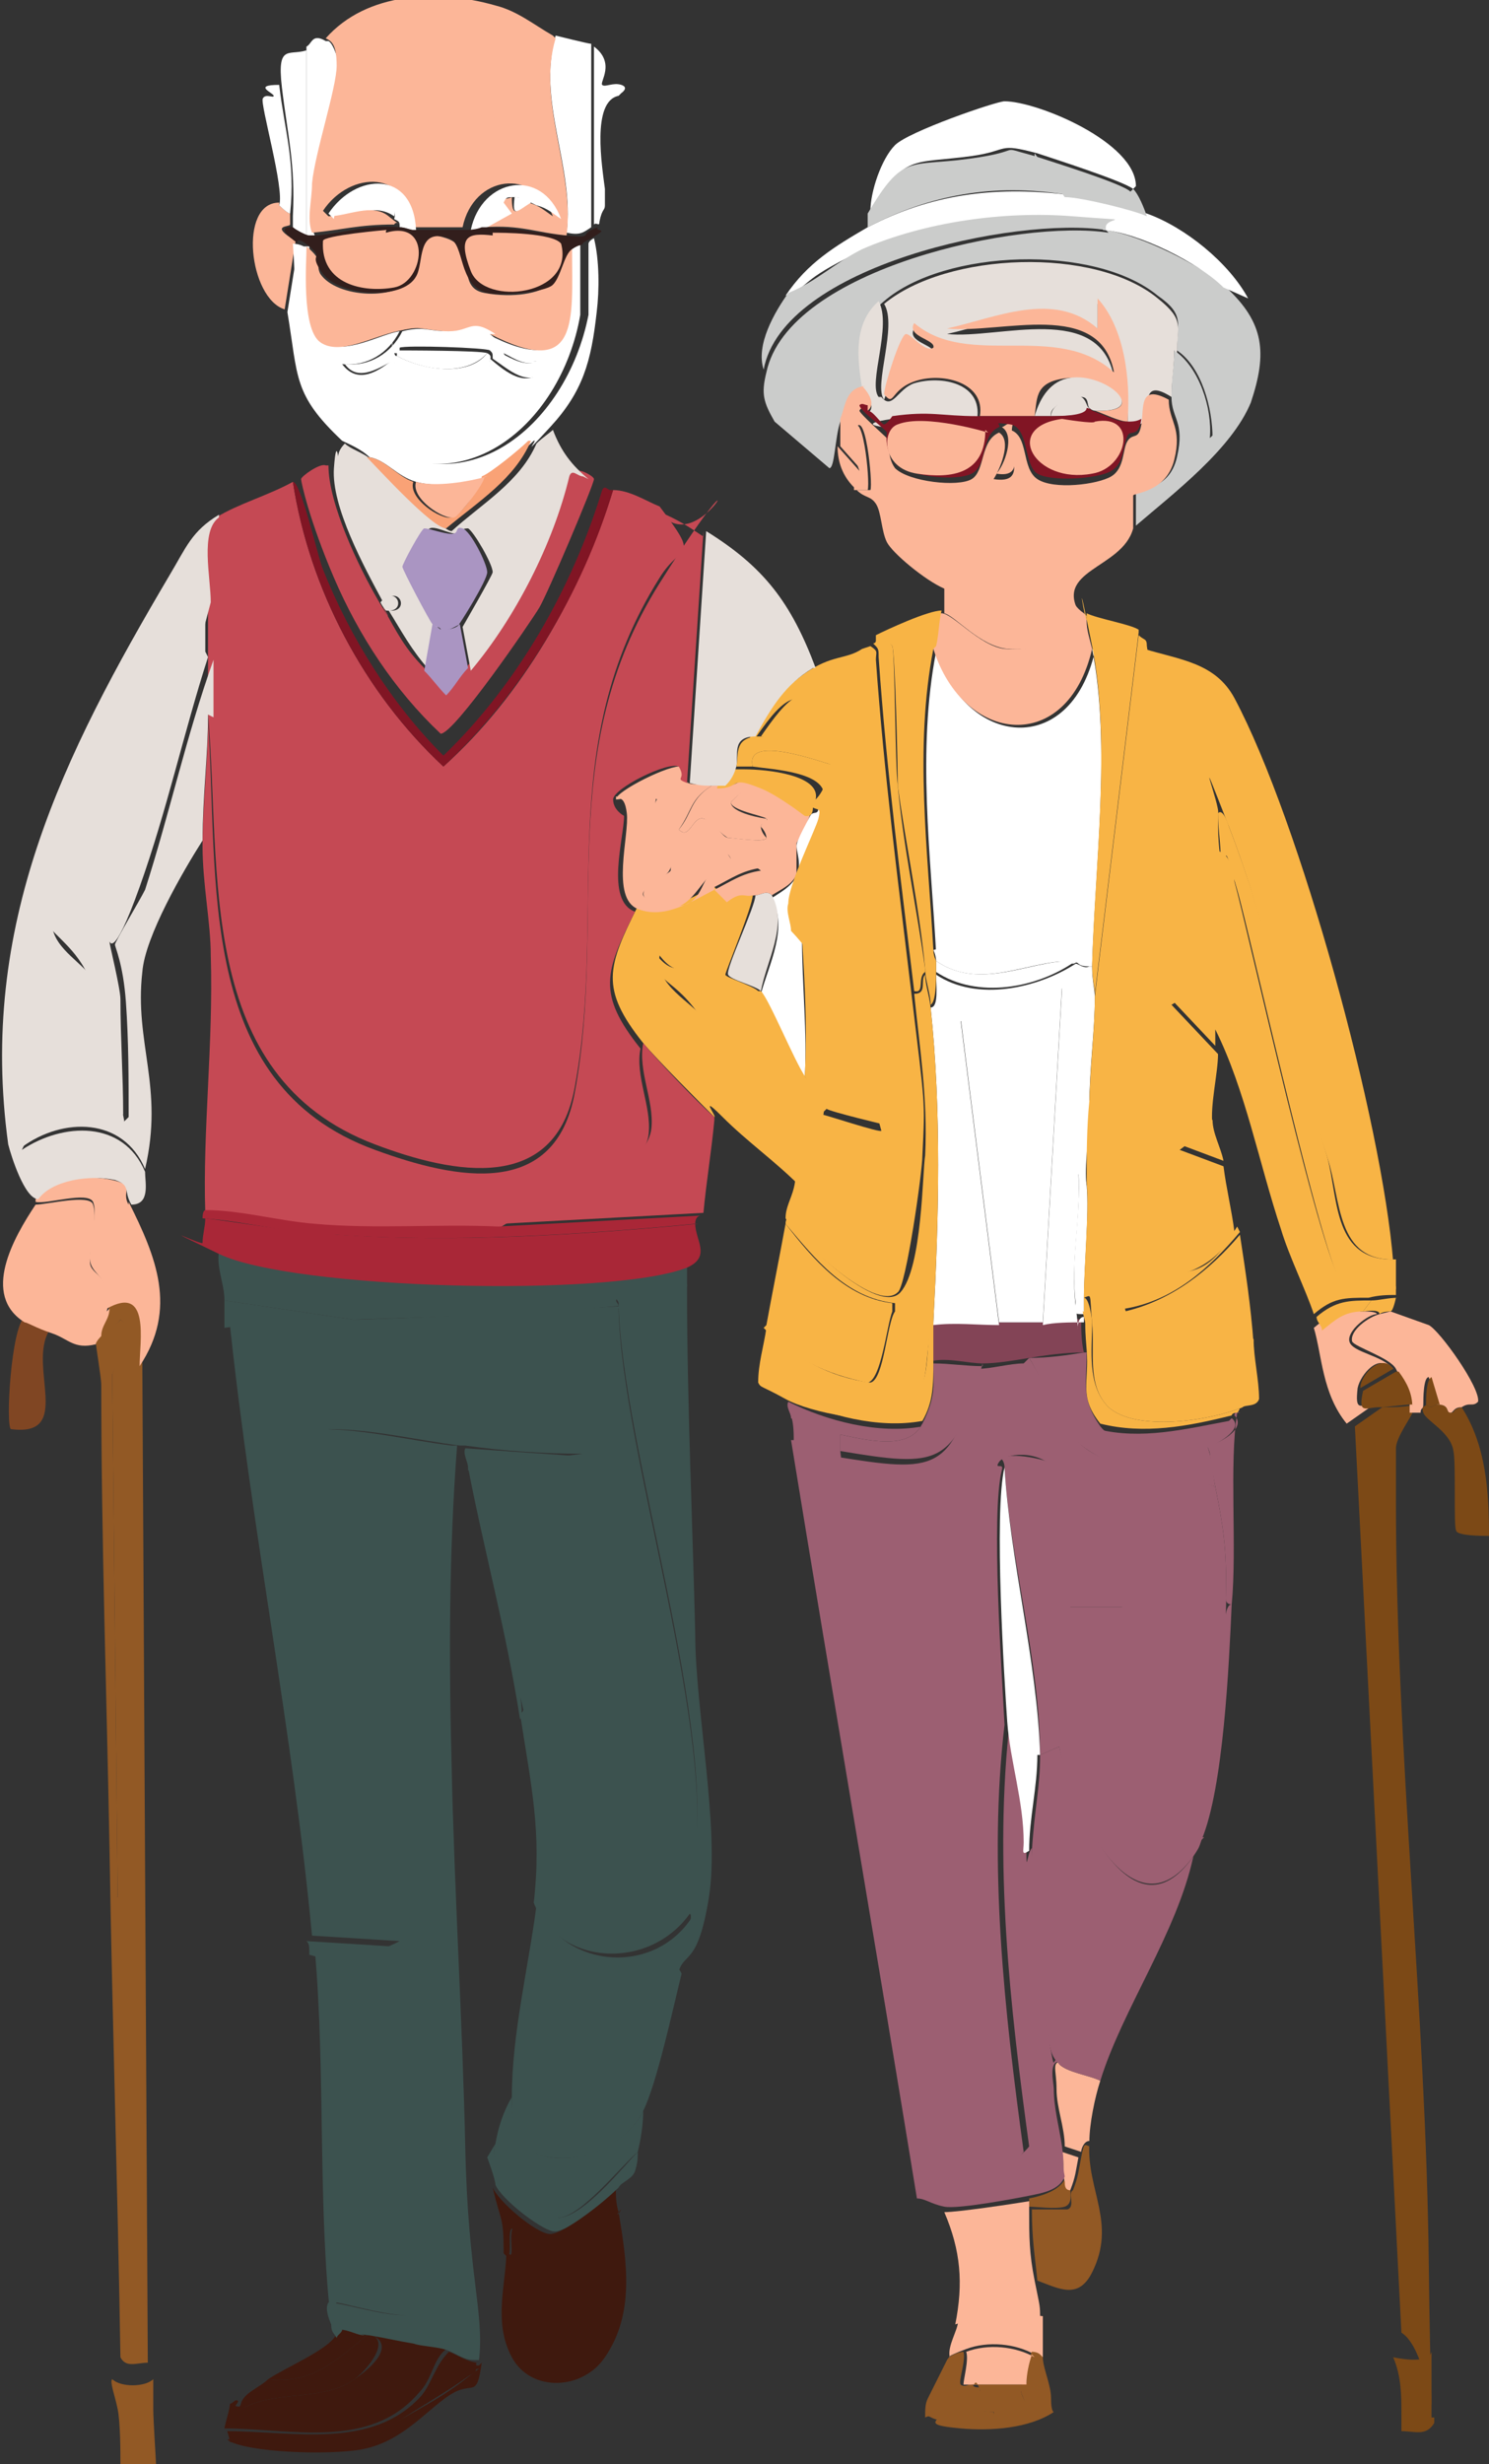 <?xml version="1.0" encoding="UTF-8"?>
<svg id="_レイヤー_1" xmlns="http://www.w3.org/2000/svg" version="1.1" viewBox="0 0 54.4 90"><rect x="0" y="0" width="54.4" height="90" fill="#333333" stroke="none"/>
  <!-- Generator: Adobe Illustrator 29.5.1, SVG Export Plug-In . SVG Version: 2.1.0 Build 141)  -->
  <defs>
    <style>
      .st0 {
        fill: #aa95c2;
      }

      .st1 {
        fill: #a92737;
      }

      .st2 {
        fill: #3f190e;
      }

      .st3 {
        fill: #7c4916;
      }

      .st4 {
        fill: #e6dfda;
      }

      .st5 {
        fill: #811524;
      }

      .st6 {
        fill: #f9a276;
      }

      .st7 {
        fill: #fff;
      }

      .st8 {
        fill: #cbcccb;
      }

      .st9 {
        fill: #925925;
      }

      .st10 {
        fill: #f8b445;
      }

      .st11 {
        fill: #804623;
      }

      .st12 {
        fill: #c54954;
      }

      .st13 {
        fill: #9c5f72;
      }

      .st14 {
        fill: #321e1c;
      }

      .st15 {
        fill: #3c524f;
      }

      .st16 {
        fill: #834456;
      }

      .st17 {
        fill: #fcb698;
      }
    </style>
  </defs>
  <g id="_生成オブジェクト" data-name="生成オブジェクト">
    <g>
      <path class="st9" d="M5.2,49.9l.2,36.4c-.4,0-.8.2-1-.2-.1-6.2-.3-12.4-.4-18.6.5,0,0,1.5.3,1.8l-.2-19.1c.2-.6,1-1.5.3-2-.1.2-.6.4-.7.5,0-.4.2-.6.3-1,1.5-.8,1.1,1.2,1.2,2.1Z"/>
      <path class="st9" d="M4,67.5c-.1-5.6-.3-11.2-.3-16.9,0-.3-.2-1.4-.2-1.6s.2-.2.2-.3c.1-.2.6-.3.7-.5.8.5,0,1.3-.3,2l.2,19.1c-.4-.3.2-1.7-.3-1.8Z"/>
      <path class="st11" d="M1.8,48.6c-.8,1.3.9,3.9-1.4,3.6-.2-.1,0-3.7.5-4.1,0,0,.8.4,1,.4Z"/>
      <path class="st9" d="M5.6,88c0,.4.1,1.9.1,2h-1.3c0-.4,0-1.5-.1-2s-.3-1-.2-1.1c.3.3,1.2.3,1.5,0,0,0,0,.9,0,1.1Z"/>
    </g>
    <g>
      <path class="st3" d="M51.6,51.3c0,.1,0,.2,0,.3s-.6.9-.6,1.3,0,1.4,0,1.9c0,9.2,1.1,18.7,1.2,27.9s.4,3.4-1,2.5l-1.7-33.1,1-.7c.3,0,.9,0,1.2-.1Z"/>
      <path class="st3" d="M53.4,51.4c.9,1.4,1,3.1,1,4.7-.2,0-1.2,0-1.2-.2-.1-.1,0-2.5-.1-2.9-.1-.7-1-1.1-1.1-1.4s.1-.2.1-.3c.2.2.3,0,.4,0,.5,0,.3.3.5.3s0-.1.4-.2Z"/>
      <path class="st3" d="M52.4,88.3c0,0,0,.1,0,.2-.3.5-.7.3-1.2.3,0-.2,0-.4,0-.6,0-.7,0-1.4-.3-2.1,0,0,1.3.3,1.4-.2v2.4Z"/>
    </g>
    <g>
      <path class="st17" d="M4,47.8c0,.4-.3.6-.3,1,0,0-.2.2-.2.3-.8.2-1-.2-1.6-.4s-.9-.4-1-.4c-1.6-1-.4-3.1.4-4.3.4,0,2-.4,2.1,0,.2.6-.2,1.8-.1,2.2s.9.5.6,1.7Z"/>
      <path class="st17" d="M4.7,43.9c1,2,1.8,3.9.4,6,0-.9.4-3-1.2-2.1.2-1.1-.5-1.2-.6-1.7s.3-1.7.1-2.2c-.2-.4-1.7.1-2.1,0,0,0,0,0,0-.1.6-.8,1.9-.9,2.8-.7s.3.4.6.9Z"/>
      <path class="st17" d="M53.4,51.4c-.3,0-.3.2-.4.2-.2,0,0-.3-.5-.3l-.3-1c-.2,0-.2.8-.2,1s-.1.1-.1.3h-.4c0,0,0-.2,0-.3,0-.5-.3-.9-.5-1.3s-1.5-.8-1.6-1c-.1-.4.6-.9,1-1s.4-.1.4-.1c0,0,1.4.5,1.4.5.4.2,1.9,2.3,1.8,2.8-.2.2-.3,0-.6.2Z"/>
      <path class="st17" d="M49.7,47.9c.2,0,.6,0,.6.1-.3,0-1.1.6-1,1s1.2.5,1.6,1h-.1c-.4-.6-1.1.2-1.2.7-.1.9.1.6.6.6l-1,.7c-.9-1.1-.9-2.5-1.2-3.5.5-.4.8-.7,1.5-.7Z"/>
      <path class="st3" d="M51.6,51.3c-.3,0-.9.1-1.2.1-.5,0-.8.3-.6-.6l1.2-.7h.1c.3.4.5.8.5,1.3Z"/>
      <path class="st3" d="M52.5,51.3c-.1,0-.2.2-.4,0,0-.2,0-.9.2-1l.3,1Z"/>
      <path class="st3" d="M50.9,50l-1.2.7c0-.5.8-1.3,1.2-.7Z"/>
    </g>
    <g>
      <path class="st9" d="M39.8,78.3c-.1,1.7,1,2.9.1,4.7-.5,1-1.2.6-2,.3-.1-1-.2-1.5-.2-2.6.2,0,1.2,0,1.3,0,.3-.1,0-.6.2-.7.2-.5.2-.7.3-1.2s.1-.5.3-.4Z"/>
      <path class="st17" d="M38.1,84.6c0,.6,0,1.1,0,1.5,0,0-.3,0-.3-.1-.7-.4-1.7-.5-2.5-.2s-.6.3-.6.3c-.1-.4.3-1,.3-1.3l1.2-.4,1.9.2Z"/>
      <path class="st17" d="M38.7,75.4c.3.3,1.1.4,1.5.6-.2.6-.4,1.6-.4,2.2-.2,0-.3.3-.3.4l-.6-.2c0-.7-.3-1.4-.3-2.1s-.2-1,.2-1Z"/>
      <g>
        <path class="st8" d="M40.4,8.4c1.3.2,3.5,1.3,4.4,2.1,1.4,1.3,1.5,2.4.9,4.2l-1.4,1.3c0-1.1-.4-2.6-1.3-3.2,0-1,.3-1.3-.7-2-2.3-1.9-7.8-1.7-10,.2-1,.8-.9,2-.6,3.2-.8,0-.8.6-1,1.2s-.2,1.7-.4,1.7l-2-1.7c-.4-.7-.5-1-.3-1.8.8-3.8,9.3-5.6,12.5-5.1Z"/>
        <path class="st7" d="M38.9,7.1c.6,0,2.6.6,3,.7,1.4.5,3,1.8,3.7,3.1l-.9-.4c-.9-.9-3.1-2-4.4-2.1,0-.4-.9-.4-1.2-.4-2.6-.2-5.4.1-7.7,1.2s-1.7,1.2-2.7,1.6c.8-1.2,1.8-1.8,3-2.5,2.3-1.2,4.6-1.5,7.2-1.2Z"/>
        <path class="st7" d="M41.4,6.9c-.4-.3-2.9-1.1-3.5-1.3-1.5-.4-1-.1-2.4.1-2.2.3-2.4-.1-3.7,2,0-.7.4-1.9.9-2.4s3.7-1.6,4-1.6c1.2,0,4.8,1.5,4.8,3.1Z"/>
        <path class="st8" d="M37.8,5.6l1.1,1.5c-2.6-.4-4.9,0-7.2,1.2,0-.2,0-.4,0-.5,1.3-2.2,1.5-1.7,3.7-2s.9-.5,2.4-.1Z"/>
        <path class="st8" d="M40.4,8.4c-3.3-.5-11.8,1.3-12.5,5.1-.3-.9.4-2.1.9-2.8,1-.4,1.7-1.1,2.7-1.6,2.3-1,5.2-1.4,7.7-1.2s1.2,0,1.2.4Z"/>
        <path class="st8" d="M45.7,14.7c-.7,1.7-2.8,3.3-4.2,4.5,0-.3,0-1,0-1.2s1.2,0,1.5-1.3-.2-1.4-.2-2.2.1-1.1.1-1.7c.9.6,1.4,2.1,1.3,3.2l1.4-1.3Z"/>
        <path class="st8" d="M41.4,6.9c.2.2.4.7.5,1-.4-.2-2.4-.7-3-.7l-1.1-1.5c.6.2,3.2,1,3.5,1.3Z"/>
      </g>
      <path class="st9" d="M38.1,86.1c0,.4.3,1,.3,1.5s.1.5.1.5c-.9.6-2.3.7-3.4.6s-1-.2-.8-.4c.4,0,2.2.4,2-.3,1.8.1.9-.4,1-.8s.2,0,.2-.2c0-.3,0-.7.2-1.1,0,0,.2,0,.3.1Z"/>
      <path class="st9" d="M35.5,87.1c.2.2.3,0,.3.2.3.6-.7.7.5.8.2.7-1.6.4-2,.3s-.3-.2-.5-.1c0-.3,0-.5.1-.7s.6-1.2.7-1.4.5-.3.6-.3c.1.3-.2,1.1-.1,1.2s.3,0,.3,0Z"/>
      <path class="st9" d="M39.1,79.9c0,.2.1.6-.2.7s-1.1,0-1.3,0v-.3c.5-.1,1.1-.3,1.3-.7,0,.1,0,.3.2.3Z"/>
      <path class="st17" d="M39.4,78.8c-.1.5-.1.7-.3,1.2-.2,0-.2-.2-.2-.3-.1-.4,0-.7-.1-1.1l.6.2Z"/>
      <g>
        <path class="st17" d="M37.6,80.4v.3c0,1,0,1.6.2,2.6s.2.9.2,1.4l-1.9-.2-1.2.4c.3-1.5.2-2.7-.4-4.1.5,0,2.5-.3,3.1-.4Z"/>
        <path class="st17" d="M36.6,81.1c.8-.2.3.7.4,1.1.2.7.6,1.4.5,2.2-1.6.1-2.4-.9-1.7-2.4s.7-.9.8-.9Z"/>
      </g>
      <path class="st17" d="M37.7,86c-.1.3-.2.7-.2,1.1h-2s-.3,0-.3,0c0-.2.2-.9.1-1.2.8-.3,1.8-.2,2.5.2Z"/>
      <path class="st9" d="M37.5,87.1c0,.2-.2,0-.2.2,0,.4.8.9-1,.8s-.3-.2-.5-.8-.2,0-.3-.2h2Z"/>
      <g>
        <path class="st13" d="M37.6,49.6c.7,1.1,1.1,2.7,2.2,3.4s3.1.8,4.6,1.3c.3,1.5.4,2.2.4,3.8s-.1.5.2.5c-.1,2.2-.3,6.7-1.1,8.6-5.1,1-4.3-5.4-4.9-8.5h2c-1-.9-1.7-4.2-2.4-5s-1.9-.6-2.1-.3.2,0,.1.3c-.4,1.6,0,7.4.1,9.3-.6,5.1,0,10.5.7,15.6-.8,1-2.2.9-3,0-.8-8.5-2.9-17-3.9-25.4,3.7.6,4.3.6,5.2-3.2.5,0,1.2-.2,1.7-.2Z"/>
        <path class="st13" d="M43.6,67.8c-.6,2.8-2.6,5.6-3.4,8.2-.4-.2-1.2-.3-1.5-.6s-.3-.5-.4-.9c-.3-1.6-.7-5.3-.6-6.9s.3-2.3.3-3.5l.7-.3c.4,1.9,2.6,7.3,4.9,4Z"/>
        <path class="st13" d="M43.9,67.2c-.1.3-.1.3-.3.6-2.3,3.2-4.6-2.1-4.9-4l-.7.3c0-3.4-1.1-7.1-1.3-10.5,0-.2-.1-.3-.1-.3.2-.3,1.8,0,2.1.3.7.8,1.4,4.1,2.4,5.1h-2c.6,3.1-.1,9.4,4.9,8.4Z"/>
        <path class="st13" d="M45.2,51.6c-.3,1.9,0,4.9-.2,7-.3,0-.2-.3-.2-.5,0-1.6-.1-2.3-.4-3.8s-.1-1-.3-1.5c.3,0,1.5-.6,1-1.1,0,0,0-.2.2-.1Z"/>
        <path class="st13" d="M30.7,53c.9,8.4,3,17,3.9,25.4.8.9,2.2,1,3,0-.7-5.1-1.3-10.4-.7-15.6.1,1.4.6,2.9.6,4.4s0,.5.2.3c0,1.6.3,5.3.6,6.9s.1.6.4.9c-.4,0-.2.8-.2,1,0,.7.2,1.4.3,2.1s0,.6.1,1.1c-.2.5-.8.6-1.3.7s-2.6.5-3.1.4-.7-.3-1-.3c-1.5-9.2-3.1-18.5-4.6-27.7.6,0,1.1.2,1.7.3Z"/>
        <path class="st13" d="M39.7,49.4c0,1.2-.2,1.7.5,2.7.6.8,2.9.9,3.9.7.2.5.2,1,.3,1.5-1.5-.4-3.2-.4-4.6-1.3s-1.5-2.3-2.2-3.4c.7,0,1.4-.1,2-.2Z"/>
        <path class="st7" d="M37.9,64.1c0,1.2-.3,2.3-.3,3.5-.3.2-.2,0-.2-.3,0-1.5-.5-3-.6-4.4s-.5-7.7-.1-9.3c.2,3.4,1.2,7.1,1.3,10.5Z"/>
        <path class="st16" d="M36.4,48.3c.5,0,1.1,0,1.6,0s1-.2,1.5-.1c0,.3,0,.8.1,1.2-.7,0-1.4.1-2,.2s-1.2.2-1.7.2-1.2-.2-1.8-.1c0-.5,0-.9,0-1.4.8-.1,1.6,0,2.4,0Z"/>
        <path class="st13" d="M35.9,49.8c-1,3.8-1.6,3.8-5.2,3.2,0-.2,0-.4,0-.6,1,.2,2.5.6,3-.4s.4-1.4.4-2.2c.6,0,1.2.1,1.8.1Z"/>
        <path class="st13" d="M45,51.8c.5.4-.6,1-1,1.1-1,.2-3.2,0-3.9-.7,1.6.4,3.2,0,4.8-.3Z"/>
        <path class="st13" d="M33.7,52c-.5,1-2,.6-3,.4s-1.3-.3-1.8-.6c0-.2-.2-.4-.1-.6,1.4.7,3.3,1.2,4.9.9Z"/>
        <path class="st13" d="M30.7,52.4c0,.2,0,.4,0,.6-.6,0-1.1-.3-1.7-.3,0-.3,0-.7-.1-1,.6.3,1.2.5,1.8.6Z"/>
      </g>
      <g>
        <path class="st7" d="M39.9,35.3c0,.5.1.9.1,1.1,0,1.3-.2,2.6-.2,4s-.2,2-.1,3c0,0-.1-.7-.3-.5.1,1.6-.3,3.2-.1,4.8s-.1.4.3.4c0,0,0,.1,0,.2-.5,0-1.1,0-1.5.1l.7-12.3-3.7,1.2,1.4,11.1c-.8,0-1.6-.1-2.4,0,0,0,0,0,0-.1.2-3.8.3-7.7-.1-11.5.3,0,.2-.8.2-1.2,1.5,1,3.7.5,5.1-.4.1,0,.3.2.5.1Z"/>
        <path class="st7" d="M39.7,43.3c.1,1-.1,3-.1,4.2s0,.4,0,.5c-.4,0-.3,0-.3-.4-.2-1.6.2-3.2.1-4.8.2-.2.3.5.3.5Z"/>
        <path class="st7" d="M39.9,23.7c.7,3.5.1,8,0,11.6-.2,0-.4,0-.5-.1s-.1,0-.2,0l-3.9-.7-1.1.3c-.2-3.6-.7-7.4,0-11,1.1,3.5,4.9,3.9,5.8,0Z"/>
        <path class="st7" d="M39.1,35.1c-1.6,0-3.3,1.1-4.9,0,0,0,0-.2-.1-.4l1.1-.3,3.9.7Z"/>
        <path class="st7" d="M39.1,35.1c0,0,.1,0,.2,0-1.4,1-3.6,1.4-5.1.4,0-.2,0-.3,0-.4,1.6,1.1,3.4,0,4.9,0Z"/>
        <path class="st7" d="M38.1,48.3c-.5,0-1.1,0-1.6,0l-1.4-11.1,3.7-1.2-.7,12.3Z"/>
      </g>
      <g>
        <path class="st17" d="M39.7,22.7c0,.3.1.6.2,1-.9,3.9-4.7,3.5-5.8,0,0-.4,0-.9.2-1.3,0,0,0,0,.1,0,.4,0,1.4,1.2,2.3,1.3s2.2-.3,2.9-1Z"/>
        <path class="st17" d="M39.6,22.4s0,0,.1.1c0,0,0,.1,0,.2-.8.7-1.9,1.1-2.9,1s-1.9-1.2-2.3-1.3v-1c.8.3,2.1.8,2.9.6s1.5-.8,1.6-.7,0,.7.6,1.1Z"/>
        <path class="st10" d="M26.6,33c-.6.5-1.2,3.6-2.5,1.9-.2,1.1,1.2,1.7,1.7,2.4,1.2,1.8,1.6,4.3,3.5,5.5,0,.2,0,.3-.1.5-.9-.9-1.9-1.6-2.8-2.5s-.2,0-.3,0c-.5-.5-2.1-2.1-2.6-2.7-1.6-2-1.3-2.8-.2-5,1,.4,2-.4,2.8-.7l.5.5Z"/>
        <path class="st17" d="M25.1,28.6c.4.1.5,0,.9.1-.8.5-.7.9-1.2,1.6.4.4.5-.5.9-.4s.7.7.9.7,1.4.2,1.4,0-.2-.4-.2-.4c0-.2.3-.2.2-.3s-1.3-.3-1.3-.6c.4-.4.7-.7,1.3-.6.5.2,1.2.6,1.6,1,0,.2-.5,1.1-.5,1.1,0,.2,0,.8,0,1.1-.1.4-.6.6-.9.8-.2-.2-.4,0-.6,0s-.9.3-1,.3l-.5-.5c.6-.3,1-.6,1.7-.7l-1.1-.8c-.3.2.1.3,0,.5s-.7.3-.7.4c-.6.6-.9,1.5-1.9,1.2-1.5-.5.3-1.1.4-1.3.1-.5-.9-2-.5-2.6-.6-.6-.9,0-1.5,0,0-.3,2-1.3,2.4-1.2.4.5-.2.5.3.6Z"/>
        <path class="st17" d="M26.1,32.5c-.8.4-1.8,1.1-2.8.7s-.3-2.7-.4-3.5-.4-.4-.4-.6c.6,0,.9-.7,1.5,0-.3.6.7,2,.5,2.6s-1.9.9-.4,1.3,1.4-.6,1.9-1.2.7-.3.7-.4c0-.2-.4-.3,0-.5l1.1.8c-.7.1-1.1.4-1.7.7Z"/>
        <path class="st7" d="M29.1,33.9c0,.3.2.3.2.4,0,1.7.2,3.4.1,5.1-.4-.6-1.3-2.8-1.6-3.1.3-1.1,1-2.4.4-3.5.3-.2.7-.4.9-.8s0-.9,0-1.1.4-.9.5-1.1.3,0,.3-.3c.2.1.2.2.2.4,0,.4-1.1,2.4-1.1,3.1,0,.3,0,.7.1,1Z"/>
        <path class="st17" d="M28,28.7c-.6,0-.9.2-1.3.6,0,.4,1.2.6,1.3.6.1.2-.2.1-.2.3s.2.4.2.4c0,.2-1.3,0-1.4,0s-.8-.7-.9-.7c-.4-.1-.5.8-.9.4.5-.6.4-1.1,1.2-1.6.1,0,.3,0,.4,0,.9,0,.4-.5,1.6,0Z"/>
        <path class="st4" d="M42.9,12.8c0,.6-.1,1.1-.1,1.7-1.1-.7-.8.3-1,.9-.3.2-.3.2-.6.1,0-1.4,0-3.3-1.1-4.4v1.1c-1.6-1.4-3.7-.4-5.5,0,1.9.2,5.6-1.2,6.1,1.6-2-1.9-5.3,0-7.3-1.8-.3.5.8.6.7.9-.3.2-1-.5-1-.5-.2,0-.7,2-.8,2.2-.4-.5.5-2.7,0-3.5,2.3-1.9,7.7-2.1,10-.2,1,.8.7,1,.7,2Z"/>
        <path class="st4" d="M32.2,14.5c.4.5.6-.3,1.2-.5,1-.3,2.5,0,2.3,1.3-1.2,0-1.7-.2-3.1,0s-.3.3-.3.3-.4-.4-.6-.5c.4-.3-.2-.8-.2-.9-.2-1.2-.3-2.4.6-3.2.5.9-.4,3,0,3.5Z"/>
        <g>
          <path class="st17" d="M31.5,14.1s.6.6.2.9c-.1,0-.2-.2-.3,0,0,.1.9.9,1,1s0,.7.3,1.1c.5.5,2.3.7,2.8.4s.3-1.4,1-1.7c.5.3,0,1.4-.2,1.7,1.3.2.5-1,.6-1.8.7.2.4,1.4,1,1.8s2.2.2,2.7-.1.4-1,.6-1.3.4,0,.5-.6-.1-1.5,1-.9c0,.8.5,1,.2,2.2s-1.5,1.2-1.5,1.3c0,.2,0,.9,0,1.2-.4,1.5-3,1.5-1.9,3.2-.6-.4-.5-1-.6-1.1s-1.3.7-1.6.7c-.9.1-2.1-.3-2.8-.6s-1.9-1.3-2.1-1.7-.2-1.1-.4-1.4-.4-.2-.7-.5h.5c.1-.2-.2-3.3-.6-2.1-.1.4.3,1.4.3,1.4l-.8-.9c0-.3,0-.7,0-1,.2-.5.2-1.2,1-1.2Z"/>
          <g>
            <path class="st17" d="M38.3,18.6c-.6,1.2-2.3,1.1-2.9,0h2.9Z"/>
            <path class="st17" d="M31.2,17.8c-.4-.4-.6-.9-.6-1.5l.8.9c0,0-.4-1.1-.3-1.4.4-1.2.7,1.8.6,2.1h-.5Z"/>
            <path class="st17" d="M38.3,18.6c.3.3-.2.7-.4,1h-2c-.2-.2-.7-.8-.4-1,.6,1.1,2.3,1.2,2.9,0Z"/>
            <path class="st17" d="M37.8,19.6c-.8.8-1.2.8-2,0h2Z"/>
            <path class="st17" d="M37,15.5c-.2.7.6,2-.6,1.8.3-.3.7-1.4.2-1.7.1,0,.2-.2.4-.1Z"/>
          </g>
        </g>
        <g>
          <path class="st10" d="M51,46c-2.2.1-2-2.2-2.5-3.7-1.2-3.8-2.2-8.5-3.6-12.1s-.3-.7-.4-.5c0,.6,0,1.1.1,1.7.1,2.3.5,4-1.8,5.3l1.7,1.8c0,.7-.3,1.9-.2,2.6l-1.2.9,1.6.6c.1.8.3,1.6.4,2.4-.6,1.1-1.8,1.8-3.2,1.6-2-.4-1.8-4.5-1.8-6,.1-3.6,1-7.1,1.4-10.7.1-1.3.6-5.1.3-6.2,1.3.4,2.6.5,3.3,1.8,2.4,4.5,5.4,15.5,5.8,20.6Z"/>
          <path class="st10" d="M31.8,23.6c.3.2.2.2.2.5.3,4.2.8,8,1.3,12.2s.5,3.8.4,5.9c0,.6-.6,4.8-.9,5-.8.8-3.7-2-4.1-2.7,0-.4.2-.7.3-1.1s0-.3.1-.5c.2-.7.8-1.5.9-2.2.1,0,2.2.7,2.2.6-.7-2.6-1.4-5.3-3.3-7.3,0-.3-.2-.7-.1-1,0-.7,1-2.7,1.1-3.1s0-.3-.2-.4c0,.4-.3.3-.3.3-.4-.3-1.1-.8-1.6-1-1.2-.5-.7,0-1.6,0,0-.2.4-.6.4-.7.2,0,.4,0,.6,0,.8,0,2.8.2,2.6,1.1.3-.3.4-.7.5-1.1s0-.1,0-.2c0-.5.2-.5-.1-1.2-.9-2.2-1.8-.9-2.7.4,0,0-.1,0-.2,0,.6-1,1.1-1.8,2.1-2.5s1.5-.5,2.1-.9Z"/>
          <path class="st10" d="M51,47c0,.1,0,.2,0,.3-.3,0-.6,0-1,.1-.9,0-1.3,0-2,.6-.3-.9-.9-2.1-1.2-3.1-.8-2.4-1.3-5.1-2.4-7.3,0,.2,0,.4,0,.6l-1.7-1.8c2.3-1.3,1.9-3,1.8-5.3.4,0,.6.8.6,1.1.5,1.8,3.3,14.5,4,14.7s1.5-.5,1.8-.1Z"/>
          <path class="st10" d="M40.2,40.4c0,1.5-.2,5.6,1.8,6s2.5-.5,3.2-1.6c0,0,0,0,.1.2-1.1,1.3-2.4,2.5-4.2,2.8.7,2.2,0,3.4,2.9,2.3l1.8-1.2c0,.7.2,1.5.2,2.2-.1.3-.5.2-.6.3-1.2.5-3.9.9-4.9,0-.8-.8-.5-2-.6-3.1s0-1-.3-.9c0-1.2.2-3.2.1-4.2,0-1,0-2,.1-3h.4Z"/>
          <path class="st10" d="M45.8,49l-1.8,1.2c-2.9,1.1-2.2,0-2.9-2.3,1.7-.4,3.1-1.5,4.2-2.8.2,1.3.4,2.6.5,4Z"/>
          <path class="st10" d="M41.6,23.1l-1.6,13.2c0-.2-.1-.5-.1-1.1.1-3.6.7-8.1,0-11.6s-.2-.6-.2-1,0-.1,0-.2c.4.2,1.6.4,1.9.6Z"/>
          <path class="st10" d="M34.1,23.7c-.7,3.6-.2,7.4,0,11,0,.2.1.4.1.4,0,0,0,.3,0,.4,0,.3,0,1.1-.2,1.2,0-.4-.2-.9-.2-1.3-.2-2.2-.7-4.5-1-6.7,0-.8-.1-4.9-.2-5.1s-.5-.1-.6-.2v-.2c.4-.2,1.9-.9,2.4-.9-.1.4-.1.9-.2,1.3Z"/>
          <path class="st10" d="M51,46c0,.3,0,.7,0,1.1-.3-.4-1.5.2-1.8.1-.7-.2-3.5-13-4-14.7s-.3-1.2-.6-1.1c0-.6-.1-1.1-.1-1.7.2-.2.4.5.4.5,1.4,3.6,2.5,8.3,3.6,12.1.4,1.5.2,3.8,2.5,3.7Z"/>
          <path class="st10" d="M41.9,23.6c.2,1.1-.2,4.8-.3,6.2-.3,3.6-1.2,7.1-1.4,10.7h-.4c0-1.4.2-2.8.2-4.1l1.6-13.2c.2.2.3.1.3.4Z"/>
          <path class="st10" d="M33.8,35.5c-.3.2,0,.8-.4.7-.5-4.2-1-7.9-1.3-12.2,0-.3,0-.3-.2-.5,0,0,.1,0,.1-.1.2,0,.5,0,.6.2s.1,4.4.2,5.1c.2,2.2.7,4.5,1,6.7Z"/>
          <path class="st10" d="M45.3,51.4c0,0,0,.1-.1.2-.2,0-.2.1-.2.1-1.6.4-3.2.7-4.8.3-.8-1-.4-1.5-.5-2.7s0-.8-.1-1.2,0-.1,0-.2c0-.2,0-.4,0-.5.2,0,.3.8.3.9,0,1-.2,2.3.6,3.1,1,.9,3.7.5,4.9,0Z"/>
          <path class="st10" d="M44.3,40.9c0,.5.3,1,.4,1.5l-1.6-.6,1.2-.9Z"/>
          <path class="st10" d="M50.1,47.5l-.3.4c-.7,0-1,.3-1.5.7,0-.2-.2-.3-.2-.5.7-.6,1.2-.6,2-.6Z"/>
          <path class="st10" d="M51,47.4c0,0-.1.5-.2.5,0,0-.3,0-.4.1,0-.2-.5-.1-.6-.1l.3-.4c.3,0,.6-.1,1-.1Z"/>
          <path class="st10" d="M34,36.8c.4,3.8.3,7.7.1,11.5-.4,1.1,0,2.6-1.1,3.3-.9.5-3.4,0-4.3-.5s-.9-.4-1-.6c0-.7.2-1.3.3-2,1,1.1,2.3,1.8,3.8,2,.5-.1.6-2.2.9-2.6v-.3c-1.8-.2-2.9-1.6-4-2.9,0-.2.1-.2.1-.2.4.8,3.3,3.6,4.1,2.7s.8-4.4.9-5c.1-2.1-.2-3.9-.4-5.9.5,0,.2-.5.4-.7,0,.4.2.9.2,1.3Z"/>
          <path class="st10" d="M27.8,36.2c.3.3,1.2,2.5,1.6,3.1s.7,1.2.7,1.3c-.1.8-.6,1.6-.9,2.2-2-1.2-2.4-3.8-3.5-5.5s-1.8-1.3-1.7-2.4c1.3,1.6,1.9-1.4,2.5-1.9s.7-.2,1-.3c0,.4-1,2.8-1,2.9s1,.4,1.2.6Z"/>
          <path class="st10" d="M30.1,40.6c0,0-.6-1.1-.7-1.3.1-1.7,0-3.4-.1-5.1,0,0-.2-.1-.2-.4,1.9,2.1,2.7,4.7,3.3,7.3,0,0-2.1-.5-2.2-.6Z"/>
          <path class="st10" d="M30.6,27.8c-.7-.2-2.1-.8-2.8-.9.9-1.3,1.8-2.5,2.7-.4s.2.7.1,1.2Z"/>
          <path class="st10" d="M30.6,28c0,.4-.2.8-.5,1.1.1-.9-1.9-1-2.6-1.1-.3-1.2,2.4-.2,3.1,0Z"/>
          <path class="st10" d="M27.6,26.9c0,0,.1,0,.2,0,.7,0,2.1.6,2.8.9,0,0,0,.2,0,.2-.7-.2-3.4-1.2-3.1,0-.2,0-.4,0-.6,0,.1-.4-.1-1,.7-1.1Z"/>
          <path class="st10" d="M28,48.4c.2-1.1.5-2.6.7-3.7,1,1.3,2.2,2.7,3.9,2.9v.3c-.2.5-.4,2.5-.9,2.6-1.5-.3-2.8-.9-3.8-2Z"/>
          <path class="st10" d="M34.1,48.3c0,.5,0,.9,0,1.4,0,.9,0,1.5-.4,2.2-1.6.3-3.5-.2-4.9-.9s-.1,0-.1-.1c1,.4,3.4,1.1,4.3.5,1.2-.7.7-2.3,1.1-3.3,0,0,0,0,0,.1Z"/>
          <path class="st4" d="M28.2,32.7c.6,1.1-.2,2.4-.4,3.5-.2-.2-1.1-.4-1.2-.6s1-2.5,1-2.9c.2,0,.4-.2.6,0Z"/>
        </g>
        <path class="st17" d="M41.2,15.4c-.3,0-.9-.3-1.2-.4,2.1.1.4-1.3-.9-1.2s-1.2.7-1.3,1.4c-.7,0-1.2,0-2,0,.2-1.2-1.3-1.6-2.3-1.3s-.8,1-1.2.5c0-.3.6-2.2.8-2.2s.7.7,1,.5c.1-.3-1-.4-.7-.9,2,1.7,5.2-.1,7.3,1.8-.5-2.7-4.1-1.4-6.1-1.6,1.8-.4,3.9-1.4,5.5,0v-1.1c1,1.1,1.2,3,1.1,4.4Z"/>
        <path class="st4" d="M40,15c0,0-.1,0-.2-.1s0-.4-.3-.4-1.2.3-1.1.7c-.2,0-.4,0-.6,0,.2-.7.6-1.3,1.3-1.4,1.3-.2,3,1.3.9,1.2Z"/>
        <path class="st4" d="M39.8,14.9c0,.3-1,.3-1.4.3,0-.5.9-.8,1.1-.7s.2.4.3.4Z"/>
        <g>
          <path class="st5" d="M31.7,15c.2,0,.5.5.6.5s.3-.3.3-.3c1.4-.2,1.8,0,3.1,0s1.3,0,2,0,.4,0,.6,0c.4,0,1.4,0,1.4-.3,0,0,.1,0,.2.1.3.1.9.4,1.2.4s.4,0,.6-.1c-.1.7-.4.4-.5.6-.2.4-.1,1-.6,1.3s-2.2.4-2.7.1-.3-1.7-1-1.8-.3,0-.4.1c-.7.3-.4,1.4-1,1.7s-2.4.1-2.8-.4-.3-1-.3-1.1-1-.8-1-1c.1-.1.2,0,.3,0Z"/>
          <path class="st17" d="M38.8,15.3c0,0,1.2.2,1.2.1,1.6-.3,1.2,1.7-.1,1.9-2.1.4-3.3-1.7-1.1-2Z"/>
          <path class="st17" d="M36,15.7c0,1.6-1.2,1.8-2.5,1.6s-1.3-1.6-.7-1.8c1-.4,3.3.3,3.3.3Z"/>
        </g>
      </g>
    </g>
    <g>
      <g>
        <path class="st2" d="M16.3,85.8c-.5.4-.5,1.1-1,1.6-1.8,2.1-4.7,1.3-7.1,1.3,0-.1.2-.7.2-.9.1,0,.2-.2.3-.1,0,.1-.2.2,0,.2,2.7.3,5.2.6,6.4-2.4.3,0,.7.1,1.1.2Z"/>
        <path class="st2" d="M13.6,85.3c.7.3-.4,1.5-.8,1.7-1.1.7-2.8.3-4,1-.2,0,0-.1,0-.2.1-.4.7-.6,1-.9,1.6.2,2.5-.7,3.6-1.6,0,0,.1,0,.2,0Z"/>
        <path class="st2" d="M13.4,85.3c-1.1.9-2,1.8-3.6,1.6.6-.4,2-1,2.4-1.5s.2-.2.2-.3c.4,0,.7.2,1.1.2Z"/>
        <path class="st2" d="M17.4,86.3c0,.4,0,.3-.3.5-1.1.8-2.5,1.5-3.6,2.4h-5.1c0-.1-.1-.4-.1-.4,2.4,0,5.3.7,7.1-1.3.4-.5.5-1.1,1-1.6.3.1.7.4,1.1.4Z"/>
        <path class="st2" d="M17.6,86.3c-.2,1.4-.3.6-1.2,1.2s-1.8,1.8-3.4,2-4.3,0-4.7-.4h5.1c1.1-.7,2.6-1.4,3.6-2.2s.3-.1.3-.5c0,0,.1,0,.2,0Z"/>
        <path class="st2" d="M15.2,85.6c-1.2,3-3.7,2.6-6.4,2.4,1.2-.7,2.9-.3,4-1s1.5-1.4.8-1.7c.6,0,1,.2,1.6.3Z"/>
      </g>
      <path class="st2" d="M22.6,80.8c.3,1.8.6,3.7-.5,5.3-.8,1.2-2.7,1.3-3.4,0s-.2-2.7-.2-3.9c.4.6,0-.7.3-.9.6.4,1.3.7,1.9.5s1.4-1.1,1.7-1.2,0,.6.3.1Z"/>
      <g>
        <path class="st15" d="M22.6,47.8c.1,5.2,3.7,15.8,2.7,20.5-.4,1.9-2.3,2-3.7,1-1.4-.9-2-4.8-2.4-6.5s0-.2-.2,0c-.5-3.2-1.3-6.1-1.9-9.2l4.2-.5c-1.4,0-2.9-.1-4.3-.3,0,0-.1,0-.2,0-1.6-.2-3.2-.6-4.8-.6l2.5,1.3,1.3,28c0,.5,0,2.6-.2,2.9-.4.5-2.7-.2-3.3-.3-.3.3.2.9.2,1,0,.1-.2.2-.2.3-.1-.2-.2-.2-.2-.5-.5-4.3-.2-9.2-.6-13.7,1,.3,2.2.2,3.1-.3l-3.2-.2c-.7-7.4-2.2-14.8-3-22.3,1.6-.1,3.1-.2,4.7-.2,3.3-.1,6.5-.3,9.7-.5Z"/>
        <path class="st15" d="M25.1,46.3v.7l-2.5.4c-.2.1,0,.2,0,.3-3.2.3-6.5.4-9.7.5l-4.7-.7c0-.6-.3-1.2-.2-1.8,2.7,1.4,14.3,1.6,17.1.5Z"/>
        <path class="st15" d="M12.9,48.3c-1.6,0-3.2,0-4.7.2,0-.3,0-.6,0-1l4.7.7Z"/>
        <path class="st15" d="M11.3,71.3c0-.2,0-.3-.1-.4l3.2.2c-.9.4-2.1.6-3.1.3Z"/>
        <path class="st15" d="M16.7,52.8c-.3,3.9-.3,7.8-.2,11.7.1,4.6.4,9.4.5,14s.7,6,.5,7.7c0,0-.1,0-.2,0-.4,0-.7-.3-1.1-.4s-.8-.1-1.1-.2c-.6-.1-1-.2-1.6-.3s-.1,0-.2,0c-.3,0-.7-.3-1.1-.2,0,0-.4-.7-.2-1,.6,0,2.9.8,3.3.3s.2-2.4.2-2.9l-1.3-28-2.5-1.3c1.6,0,3.2.4,4.8.6Z"/>
        <path class="st15" d="M25.1,47c0,4.2.2,8.5.3,12.7,0,2.7.9,7.1.5,9.6s-.9,2-1.1,2.7c0,0-.2-.1-.1-.4s.7-1.6.5-1.7c-1.5,2.1-4.8,1.9-5.7-.4.3-2.6-.1-4.3-.5-6.9.2-.1.1-.4.2,0,.4,1.6,1,5.6,2.4,6.5,1.4.9,3.3.9,3.7-1,1-4.7-2.6-15.3-2.7-20.5,0-.1-.2-.2,0-.3l2.5-.4Z"/>
        <path class="st15" d="M17.1,53.6c0-.2-.2-.5-.1-.7,1.4.1,2.9.2,4.3.3l-4.2.5Z"/>
        <path class="st15" d="M24.9,72.1c-.3,1.2-.9,4-1.4,5-.6,1.2-2.1,1.9-3.4,1.7s-1.4-1.2-1.4-2.2c0-2.3.6-4.7.9-7,1,2.3,4.3,2.6,5.7.4.2,0-.4,1.5-.5,1.7s.1.3.1.4Z"/>
        <path class="st15" d="M23.5,77.1c0,.5-.1,1.1-.2,1.5-.6.5-2.1,2.4-2.9,2.4s-2.7-1.7-2.3-2.7c.1-.6.3-1.2.6-1.7,0,1,.2,2,1.4,2.2s2.8-.5,3.4-1.7Z"/>
        <path class="st15" d="M23.3,78.6c0,.2,0,.4-.1.7s-.5.4-.6.6c-.4.4-1.9,1.7-2.4,1.6s-1.9-1.2-2.1-1.7c0-.2-.3-1-.3-1s.3-.5.3-.5c-.4,1,1.7,2.6,2.3,2.7.9,0,2.4-1.9,2.9-2.4Z"/>
        <path class="st2" d="M22.5,79.9c0,.3,0,.6.1.9-.3.5-.2-.1-.3-.1-.3.1-1.2,1.1-1.7,1.2s-1.4-.2-1.9-.5c-.2.1.1,1.4-.3.9,0-1.4-.1-1.1-.4-2.4.2.5,1.6,1.7,2.1,1.7s2-1.2,2.4-1.6Z"/>
      </g>
      <g>
        <g>
          <path class="st12" d="M22.4,17.9c.6,0,1.2.4,1.7.6,1.5,2,.8,1.3,0,2.6-3.9,6.2-1.9,12.2-3.1,18.6-.7,3.9-4.4,3.2-7.3,2.1-6.6-2.5-5.6-10-6.1-15.7,0-.7,0-1.4,0-2.1s0-1.4,0-2-.4-2.6.3-3.1c.8-.5,1.9-.8,2.8-1.3.6,3.9,2.6,7.7,5.5,10.4,2.9-2.6,5-6.3,6.2-10.1Z"/>
          <path class="st12" d="M25.7,19.4l-.6,9.2c-.5-.2,0-.1-.3-.6-.4-.2-2.4.8-2.4,1.2s.4.6.4.6c0,.8-.7,3.1.4,3.5-1.1,2.2-1.4,3,.2,5-.2,1,.4,2.1.3,3.1-.1,1.1-1.8,2.3-2.7,2.6s-2.1.3-2.8.9c-2.2,0-4.5,0-6.7-.1s-2.7-.5-4-.5c-.1-3,.3-6.2.2-9.4,0-1.2-.3-2.6-.3-4,0-1.6.2-3.1.2-4.6.4,5.8-.5,13.3,6.1,15.7,3,1.1,6.6,1.8,7.3-2.1,1.2-6.5-.8-12.4,3.1-18.6s1.5-.6,0-2.6c.7.3,1,.5,1.6.9Z"/>
          <path class="st1" d="M25.4,44.7c0,.6.6,1.2-.3,1.6-2.8,1.1-14.4.8-17.1-.5s-.6-.3-.6-.4c0-.3.1-.6.1-.9,1.6.2,3.2.5,4.9.6,4.3.3,8.9,0,13.1-.4Z"/>
          <path class="st4" d="M29.7,24.4c-1,.6-1.5,1.4-2.1,2.5-.9,0-.6.7-.7,1.1s-.3.6-.4.7c-.1,0-.3,0-.4,0-.4,0-.5,0-.9-.1l.6-9.2c2.1,1.3,3.1,2.6,4,5Z"/>
          <path class="st12" d="M12,17c0,1.4,1.1,3.7,1.8,4.9s.2.2.2.3c.5.9.8,1.5,1.5,2.2s.5.6.8.9c.3-.3.5-.6.8-1,1.6-2,3.1-4.7,3.6-7.1.2-.3.4,0,.5,0s.5.2.5.3c0,.2-1.7,4.2-2,4.7s-3.1,4.6-3.6,4.6c-1.7-1.6-3-3.6-3.9-5.7s-1.2-3.5-1.2-3.6.7-.6.9-.5Z"/>
          <path class="st5" d="M22.4,17.9c-1.1,3.7-3.3,7.4-6.2,10.1-2.9-2.7-4.9-6.5-5.5-10.4.3,0,.9,2.7,1.1,3.2,1,2.5,2.5,4.9,4.4,6.8,2.7-2.6,4.7-6.1,5.8-9.7.1-.2.2,0,.3,0Z"/>
          <path class="st1" d="M18.2,44.8l7.4-.4s-.2,0-.2.3c-4.2.4-8.9.7-13.1.4-1.6,0-3.3-.5-4.9-.6,0-.3.1-.3.1-.3,1.3,0,2.7.4,4,.5,2.2.2,4.5,0,6.7.1Z"/>
          <path class="st12" d="M26.1,40.9c-.1,1.1-.3,2.3-.4,3.4l-7.4.4c.7-.5,2-.5,2.8-.9s2.6-1.5,2.7-2.6c.1-1-.5-2.1-.3-3.1.4.5,2,2.2,2.6,2.7Z"/>
        </g>
        <g>
          <path class="st4" d="M8,18.9c-.7.5-.3,2.2-.3,3.1-.4,1.5-.8,3.1-1.3,4.6-.6,1.7-2,5.3-3.4,6.3s-1.2,0-1.1.9,1.2,1.4,1.5,2c.5,1.1.7,3.3,1,4.5s0,.6.3.6l-.2.2c-1.2-.5-3.1-.5-3.7.9,1.5-1,3.7-1.1,4.5.8,0,.4.2,1.2-.5,1.2-.3-.5,0-.7-.6-.9-.9-.2-2.3,0-2.8.7-.5,0-1-1.6-1.1-2-1.1-8,2-14.2,5.9-20.8.6-1,.8-1.6,1.8-2.2Z"/>
          <path class="st4" d="M21.3,17.4c-.2,0-.4-.3-.5,0-.6,2.5-2,5.2-3.6,7.1l-.3-1.6c0,0,1.1-1.9,1.1-2,0-.3-.7-1.5-.9-1.6-.3,0-.4.2-.4.2-.3,0-.8-.3-1-.2s-.8,1.4-.8,1.4c0,.1,1,2,1.1,2.1l-.3,1.7c-.7-.8-1-1.4-1.5-2.2.8.1.4-1-.2-.3-.7-1.3-1.9-3.5-1.8-4.9s.2,0,.2,0c0-.2-.2-.5.2-.9.2.2.6.3,1,.6s2.5,2.6,2.9,2.6c1.1-1,2.5-1.8,3.1-3.2.2-.2.5-.4.6-.5.3.8.7,1.3,1.3,1.8Z"/>
          <path class="st4" d="M7.6,26.1c0,1.5-.2,3-.2,4.6-.7,1.1-2.1,3.5-2.2,4.8-.3,2.6.8,4.2.1,7.2-.8-1.9-3-1.9-4.5-.8.6-1.4,2.5-1.4,3.7-.9l.2-.2c0-1.4,0-2.8-.1-4.2s-.4-2-.4-2.1.9-1.6,1.1-2c.9-2.8,1.5-5.6,2.5-8.4,0,.7,0,1.4,0,2.1Z"/>
          <path class="st7" d="M21.8,11.4c-.2,1.8-.5,2.9-1.7,4.2s-.4.4-.6.5c-.3.3-1.4,1.2-1.7,1.3-.7.3-1.9.4-2.6.2s-1.1-.8-1.7-.9c-.3-.3-.8-.5-1-.6-1.8-1.7-1.6-2.3-2-4.7l.4-2.5c.2,2.6-.2,4.9,2,6.7,3.9,3.3,7.8,0,8.6-4.1v-2.6c0,0,0-.1.2-.2.2.8.2,1.9.1,2.7Z"/>
          <path class="st7" d="M21.6,1.7v6.6c-.3.2-.4.3-.9.2.3-2.4-1.1-4.8-.4-7.2,0,0,1.2.3,1.3.3Z"/>
          <path class="st7" d="M12,1.5c.2.1.4.8.4,1,0,.8-.7,3.2-.9,4.3s-.2,1.3,0,1.8c-.2,0,0,0-.3,0V1.7c.2-.1.2-.5.7-.2Z"/>
          <path class="st17" d="M10.2,7.5s.3.3.4.3c0,.1,0,.3,0,.4s-.8,0,.2.6l-.4,2.5c-1.3-.4-1.7-3.9-.2-3.9Z"/>
          <path class="st7" d="M11.2,1.7v6.9s-.4-.2-.5-.3c0-.1,0-.3,0-.4.1-1.9-.2-3-.4-4.7s.3-1.1,1-1.4Z"/>
          <path class="st7" d="M10.2,3.1c.2,1.7.6,2.8.4,4.7-.1,0-.4-.3-.4-.3.2-.6-.7-3.7-.6-3.9s.4,0,.4-.1-.8-.4.2-.4Z"/>
          <path class="st7" d="M22.6,3.5c-1,.2-.6,2.6-.5,3.4,0,.2,0,.4,0,.6s-.1.1-.2.6c0,.2-.1,0-.2.1V1.7c.8.6.2,1.3.3,1.4s.4-.1.7,0,0,.3,0,.3Z"/>
          <path class="st4" d="M7.6,24c-.9,2.8-1.5,5.6-2.5,8.4s-1.1,1.9-1.1,2,.4,1.7.4,2.1c0,1.4.1,2.8.1,4.2-.2,0-.3-.4-.3-.6-.3-1.2-.5-3.4-1-4.5s-1.5-1.6-1.5-2c0-.9.8-.7,1.1-.9,1.4-1,2.8-4.6,3.4-6.3.5-1.5.9-3,1.3-4.6,0,.7,0,1.4,0,2Z"/>
          <path class="st7" d="M14.4,7.9c-.7-.5-1.5,0-2.2,0,0-.8,2.5-1,2.2,0Z"/>
          <g>
            <path class="st17" d="M20.3,1.4c-.7,2.3.7,4.8.4,7.2-1.1-.1-1.7-.4-3-.3l.9-.5-.3-.4c.1-.2.2-.1.4-.2,0,.8.2.5.6.2.4.1.6.3.9.5-.7-1.8-2.9-1.5-3.3.4-.5,0-1.3,0-1.9,0,0-2.1-2.2-2.1-3.2-.6l.2.2c.7,0,1.6-.5,2.2,0s.3.1.2.3c-1.3,0-1.9.2-3,.3-.2-.5,0-1.2,0-1.8.1-1.1.9-3.5.9-4.3s-.2-.9-.4-1c1.5-1.7,4.1-1.8,6.2-1.2.8.2,1.4.7,2.1,1.1Z"/>
            <g>
              <path class="st7" d="M19.4,7.4c-.2,0-.3-.2-.6-.2s-.3,0-.4.2l.3.4-.9.5c0,0-.4.1-.6.1.4-1.9,2.6-2.3,3.3-.4-.3-.2-.5-.4-.9-.5Z"/>
              <path class="st7" d="M15.1,8.4c-.2,0-.3-.1-.5-.1,0-.2,0-.2-.2-.3.3-1-2.2-.8-2.2,0l-.2-.2c1-1.5,3.1-1.6,3.2.6Z"/>
              <path class="st17" d="M14,3.2c.1,0,2.7,0,3,0s0,.2.1.2c.6,0,1.6,0,2.1.4l-5.3-.3c-.1,0,0-.3.1-.3Z"/>
              <path class="st17" d="M17.1,4.2c.3,0,1.6.1,1.5.4l-4.6-.3c1,0,2.1-.2,3.1-.2Z"/>
              <path class="st7" d="M19.4,7.4c-.5.3-.7.6-.6-.2.3,0,.4.1.6.2Z"/>
            </g>
          </g>
          <path class="st0" d="M16.8,22.8c-.2.1-.5.3-.7.2,0-.1-.2-.1-.3-.2s-1.1-2-1.1-2.1.7-1.4.8-1.4c.2,0,.7.2,1,.2s.1-.3.4-.2.9,1.3.9,1.6-1,1.9-1.1,2Z"/>
          <path class="st6" d="M19.4,16.1c-.6,1.4-1.9,2.2-3.1,3.2-.5,0-2.5-2.2-2.9-2.6.6,0,1.1.7,1.7.9-.2.6,1,1.4,1.4,1.3s1.1-1.2,1.1-1.5c.3-.1,1.4-1,1.7-1.3Z"/>
          <path class="st0" d="M16.8,22.8l.3,1.6c-.3.3-.5.7-.8,1-.3-.3-.5-.6-.8-.9l.3-1.7c0,0,.2.1.3.2.2,0,.5,0,.7-.2Z"/>
          <path class="st4" d="M14.1,22.3c0,0-.1-.1-.2-.3.6-.7,1,.4.2.3Z"/>
          <path class="st7" d="M11.3,9c0,.6,0,3.3.5,3.5.8.5,2.1-.3,2.8-.4-.4.8-1.2,1.3-2.1,1.2.6.8,1.4.2,1.9-.2.2,2.1,3.4,2,3.5,0,.6.5,1.3,1.1,2,.4-.6,0-1.3,0-1.6-.6.4.2.9.5,1.3.3-.9,0-1.3-.6-1.8-1,3.3,1.7,3-.6,3-3.1.3-.3.4-.2.4-.2v2.6c-.7,4.1-4.6,7.4-8.5,4.1-2.2-1.9-1.8-4.1-2-6.7,0,0,.2,0,.4.1Z"/>
          <path class="st17" d="M17.7,17.4c0,.3-1,1.5-1.1,1.5-.4.1-1.6-.7-1.4-1.3.7.2,1.9,0,2.6-.2Z"/>
          <path class="st17" d="M20.9,9.1c0,2.6.3,4.8-3,3.1-.8-.6-.7,0-1.7-.1s-.8-.2-1.7,0-2.1.9-2.8.4-.5-3-.5-3.5c.7.6.3.6.5,1,.6.9,2.9,1,3.4.1s0-1.8,1.2-1.4.3,1.8,1.4,2,2,0,2.4-.3.3-.9.7-1.3Z"/>
          <g>
            <path class="st14" d="M14.6,8.3c.2,0,.4.1.5.1.6,0,1.5,0,1.9,0s.6-.1.6-.1c1.3,0,1.9.2,3,.3s.6,0,1-.2.2,0,.2-.1c0,.2.5,0-.2.4s-.2.1-.3.2-.1,0-.4.2-.4,1-.7,1.3-2,.4-2.4.3c-1.1-.3-.8-1.8-1.4-2-1.2-.4-.9.9-1.2,1.4-.5.9-2.8.7-3.4-.1s.1-.5-.5-1-.4,0-.4-.1c-1-.7-.2-.6-.2-.6.1.1.5.3.6.3.2,0,.1,0,.3,0,1.1-.1,1.7-.4,3-.3Z"/>
            <path class="st17" d="M14.1,8.5c1.7-.5,1.4,1.8.3,2s-2.7-.1-2.6-1.7c0-.2,2.3-.4,2.3-.4Z"/>
            <path class="st17" d="M18,8.5c.3,0,2.2,0,2.5.4.5,1.9-2.8,2.3-3.3,1s-.1-1.4.8-1.3Z"/>
          </g>
          <path class="st7" d="M17.9,12.2c.5.4.9,1,1.8,1-.5.2-.9-.1-1.3-.3.3.6,1,.5,1.6.6-.7.7-1.4,0-2-.4,0-.2,0-.2-.1-.3s-3.1-.2-3.3-.1c0,0,0,.2,0,.2s-.2,0-.2,0c0,0,0,0,.1.2-.6.3-1.4.9-1.9.2.9.1,1.7-.4,2.1-1.2.8-.2.9,0,1.7,0s.8-.5,1.7.1Z"/>
          <path class="st7" d="M17.8,12.9c-.8.9-2.4.6-3.3.1,0,0,0-.2,0-.2.2,0,3.1,0,3.3.1Z"/>
          <g>
            <path class="st7" d="M17.9,13.2c-.1,2-3.3,2.1-3.5,0s0-.1-.1-.2c0,0,.2,0,.2,0,.9.5,2.6.8,3.3-.1.2.1.1.2.1.3Z"/>
            <path class="st7" d="M15.2,13.9l1.7.3c-.4.3-1.5.3-1.7-.3Z"/>
          </g>
        </g>
      </g>
    </g>
  </g>
</svg>
